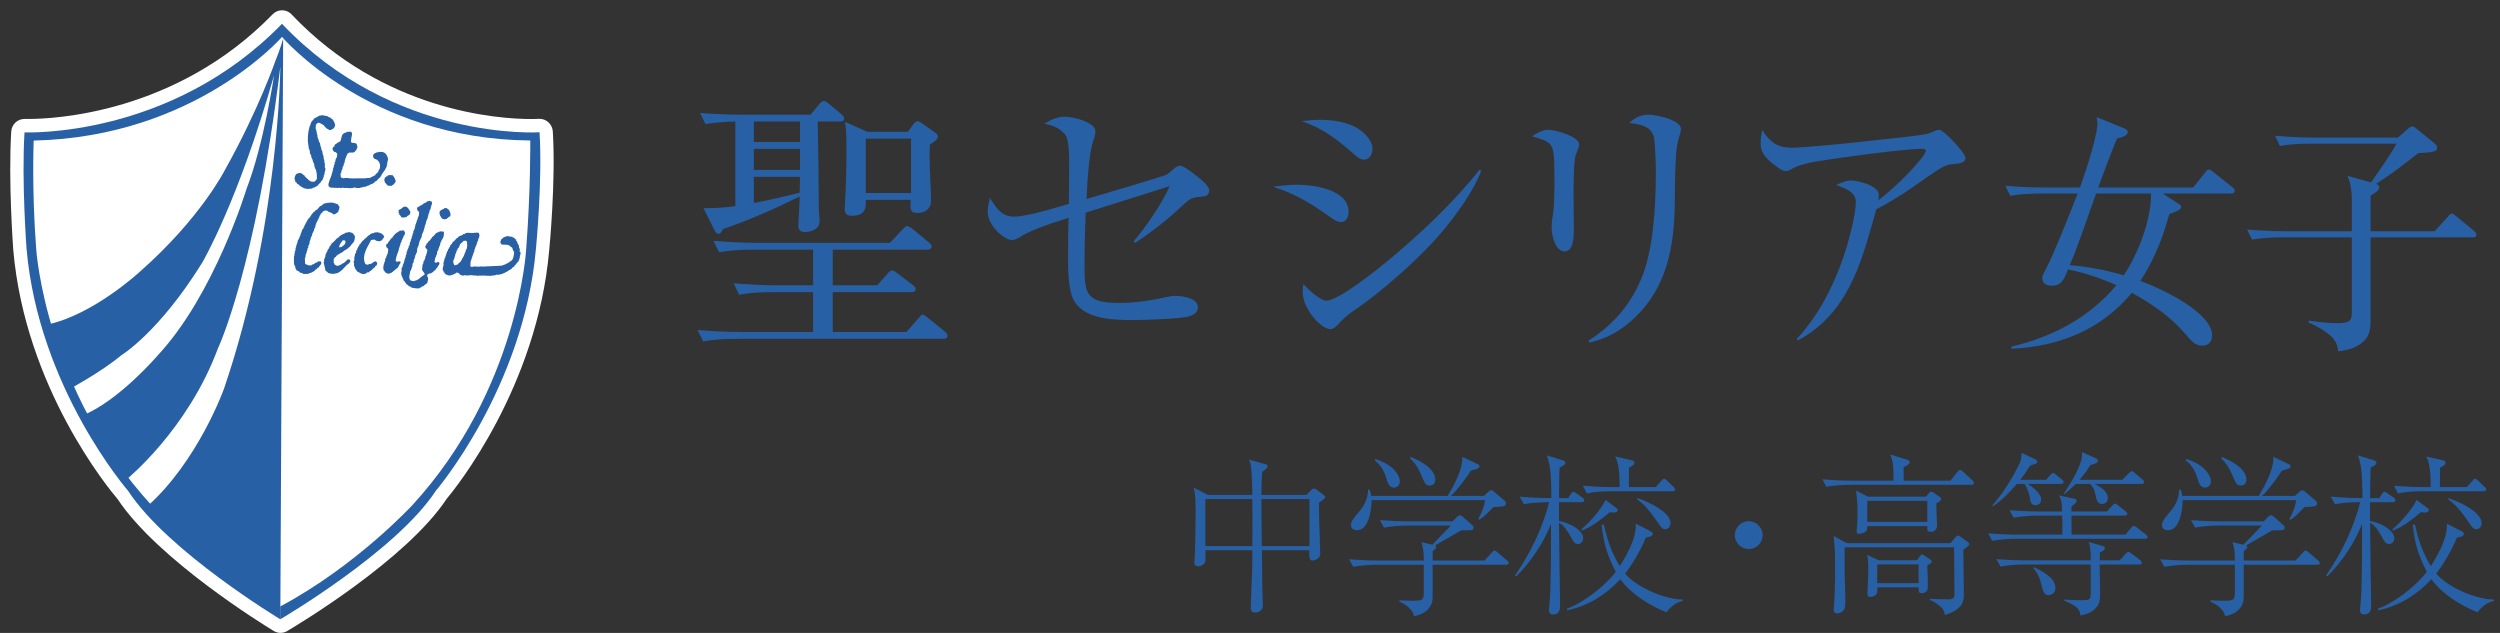<svg width="158" height="40" viewBox="0 0 158 40" fill="none" xmlns="http://www.w3.org/2000/svg"><rect x="0" y="0" width="158" height="40" fill="#333333" stroke="none"/><path d="M76.343 31.279H79.148C79.137 30.784 79.126 29.959 79.06 29.486C79.038 29.31 79.005 29.2 78.928 29.046L79.951 29.332C80.072 29.365 80.116 29.387 80.116 29.464C80.116 29.596 79.874 29.75 79.775 29.816C79.731 30.3 79.72 30.795 79.72 31.279H82.569L82.877 30.96C82.943 30.894 82.998 30.883 83.042 30.883C83.075 30.883 83.141 30.894 83.185 30.927L83.636 31.268C83.735 31.345 83.757 31.367 83.757 31.411C83.757 31.477 83.691 31.543 83.361 31.774V32.159C83.361 32.984 83.416 33.798 83.427 34.623C83.427 34.744 83.438 34.92 83.438 35.008C83.438 35.349 83.02 35.426 82.943 35.426C82.756 35.426 82.745 35.217 82.745 35.052C82.745 34.964 82.745 34.865 82.756 34.777H79.753C79.764 35.833 79.775 36.361 79.775 37.021C79.775 37.406 79.819 38.165 79.819 38.264C79.819 38.594 79.511 38.715 79.324 38.715C79.093 38.715 79.049 38.572 79.049 38.374C79.049 37.945 79.148 36.196 79.148 35.371C79.148 35.184 79.148 34.942 79.148 34.777H76.178C76.189 34.953 76.189 35.129 76.189 35.316C76.189 35.492 76.178 35.569 76.046 35.668C75.914 35.767 75.837 35.789 75.738 35.789C75.562 35.789 75.485 35.701 75.485 35.536C75.485 35.404 75.507 35.217 75.518 35.008C75.54 34.183 75.562 33.248 75.562 32.335C75.562 31.884 75.562 31.246 75.441 30.817L76.343 31.279ZM76.178 31.543V34.513H79.148C79.159 33.523 79.159 32.533 79.148 31.543H76.178ZM82.756 34.513V31.543H79.72C79.72 32.533 79.742 33.523 79.742 34.513H82.756ZM91.688 31.345H93.778L94.064 31.081C94.119 31.026 94.185 30.982 94.251 30.982C94.317 30.982 94.372 31.037 94.438 31.092L95.087 31.642C95.153 31.697 95.175 31.719 95.175 31.807C95.175 32.005 95.087 32.005 94.383 32.049C94.053 32.39 93.899 32.566 93.503 32.852L93.426 32.797C93.635 32.412 93.8 32.06 93.855 31.609H86.683C86.683 32.17 86.518 33.512 85.759 33.512C85.55 33.512 85.374 33.402 85.374 33.171C85.374 32.94 85.693 32.566 85.935 32.291C86.265 31.906 86.452 31.433 86.463 30.938H86.551C86.617 31.092 86.639 31.18 86.661 31.345H91.49C91.853 30.751 92.414 29.717 92.414 28.991C92.414 28.936 92.414 28.892 92.414 28.87L93.382 29.332C93.448 29.365 93.503 29.387 93.503 29.475C93.503 29.596 93.316 29.651 92.964 29.739C92.7 30.157 92.051 31.037 91.688 31.345ZM89.158 28.881C89.708 29.101 90.709 29.607 90.709 30.3C90.709 30.52 90.599 30.685 90.357 30.685C90.115 30.685 90.06 30.586 89.84 30.069C89.653 29.629 89.521 29.354 89.114 28.969L89.158 28.881ZM86.914 29.013C87.244 29.09 87.739 29.332 88.025 29.607C88.3 29.871 88.465 30.168 88.465 30.421C88.465 30.652 88.322 30.817 88.091 30.817C87.816 30.817 87.717 30.586 87.596 30.168C87.464 29.717 87.2 29.321 86.881 29.101L86.914 29.013ZM90.698 34.469C90.731 34.491 90.764 34.524 90.764 34.568C90.764 34.678 90.632 34.766 90.544 34.821V35.426H93.822L94.273 34.931C94.361 34.832 94.394 34.788 94.449 34.788C94.504 34.788 94.592 34.865 94.647 34.909L95.241 35.415C95.329 35.492 95.351 35.536 95.351 35.58C95.351 35.679 95.263 35.69 95.175 35.69H90.544V37.604C90.544 37.967 90.522 38.176 90.28 38.473C90.06 38.748 89.697 38.869 89.367 38.946C89.29 38.495 88.828 38.198 88.443 38.022V37.934C88.718 37.956 88.993 37.967 89.268 37.967C89.829 37.967 89.983 37.956 89.983 37.472V35.69H86.947C86.518 35.69 85.946 35.745 85.528 35.822L85.264 35.349C85.88 35.393 86.485 35.426 87.101 35.426H89.983V35.283C89.983 34.964 89.95 34.601 89.829 34.26L90.522 34.425C90.786 34.139 91.49 33.446 91.688 33.215H88.883C88.465 33.215 87.882 33.259 87.475 33.347L87.211 32.874C87.816 32.918 88.432 32.951 89.037 32.951H91.809L92.073 32.676C92.128 32.621 92.183 32.566 92.271 32.566C92.337 32.566 92.392 32.61 92.458 32.665L93.052 33.193C93.118 33.248 93.129 33.281 93.129 33.336C93.129 33.49 93.03 33.512 92.843 33.512H92.634C92.535 33.512 92.414 33.523 92.337 33.523C92.018 33.721 91.094 34.238 90.698 34.469ZM97.903 31.741H97.716C97.298 31.741 96.715 31.785 96.308 31.862L96.044 31.389C96.671 31.444 97.265 31.477 97.87 31.477H98.046C98.046 30.872 98.035 29.783 97.892 29.222C97.859 29.079 97.815 28.925 97.76 28.782L98.805 29.101C98.871 29.123 98.926 29.178 98.926 29.244C98.926 29.354 98.849 29.42 98.563 29.552C98.541 30.19 98.53 30.828 98.53 31.477H99.113L99.278 31.224C99.311 31.169 99.366 31.081 99.443 31.081C99.498 31.081 99.575 31.136 99.663 31.202L100.015 31.455C100.081 31.499 100.125 31.543 100.125 31.62C100.125 31.719 100.037 31.741 99.96 31.741H98.53V32.929C98.805 32.962 99.278 33.127 99.63 33.38C99.872 33.556 100.059 33.765 100.059 34.007C100.059 34.205 99.938 34.381 99.729 34.381C99.542 34.381 99.454 34.271 99.278 33.941C99.135 33.677 98.849 33.171 98.53 33.05C98.541 34.073 98.552 35.085 98.563 36.108C98.574 36.845 98.596 37.582 98.596 38.308C98.596 38.484 98.563 38.627 98.475 38.715C98.387 38.803 98.266 38.836 98.134 38.836C97.969 38.836 97.892 38.726 97.892 38.572C97.892 38.473 97.958 37.835 97.969 37.593C98.024 36.163 98.024 34.601 98.024 33.105C97.551 34.315 96.748 35.514 95.824 36.427L95.747 36.372C96.704 34.986 97.496 33.38 97.903 31.741ZM103.48 31.477C103.843 31.598 104.547 31.895 105.042 32.269C105.35 32.5 105.581 32.808 105.581 33.05C105.581 33.281 105.427 33.446 105.251 33.446C105.086 33.446 105.031 33.402 104.756 32.995C104.701 32.918 104.646 32.83 104.569 32.731C104.195 32.214 103.964 31.928 103.458 31.543L103.48 31.477ZM101.478 31.598L102.138 32.093C102.182 32.126 102.237 32.17 102.237 32.236C102.237 32.368 102.094 32.39 101.995 32.39C101.907 32.39 101.819 32.379 101.742 32.368C101.214 32.819 100.631 33.27 99.982 33.534L99.938 33.457C100.543 32.918 101.093 32.313 101.478 31.598ZM102.402 36.603C101.5 37.593 100.356 38.297 99.047 38.572L99.036 38.462C100.092 38.088 101.434 37.032 102.116 36.141C101.577 35.107 101.346 34.326 101.225 33.16H101.368C101.588 34.172 101.863 34.942 102.369 35.778C102.831 35.041 103.381 34.084 103.381 33.204V33.094L104.316 33.578C104.382 33.611 104.459 33.666 104.459 33.732C104.459 33.897 104.217 33.941 104.019 33.974C103.711 34.722 103.205 35.613 102.71 36.251C103.447 37.131 105.24 37.89 106.351 37.89V37.989C105.933 38.044 105.57 38.363 105.317 38.693C104.294 38.297 103.04 37.516 102.402 36.603ZM102.941 30.784H104.646L104.987 30.399C105.086 30.289 105.119 30.256 105.163 30.256C105.218 30.256 105.262 30.289 105.372 30.388L105.757 30.762C105.823 30.828 105.867 30.872 105.867 30.927C105.867 31.026 105.801 31.048 105.702 31.048H101.709C101.28 31.048 100.708 31.092 100.29 31.18L100.037 30.696C100.642 30.751 101.247 30.784 101.863 30.784H102.358C102.358 30.729 102.358 30.674 102.358 30.619C102.358 30.08 102.314 29.211 102.072 28.848L103.084 29.079C103.183 29.101 103.293 29.123 103.293 29.244C103.293 29.376 103.15 29.464 102.952 29.552C102.952 29.959 102.941 30.377 102.941 30.784ZM110.52 32.94C111.004 32.94 111.4 33.336 111.4 33.82C111.4 34.304 111.004 34.7 110.52 34.7C110.036 34.7 109.64 34.304 109.64 33.82C109.64 33.336 110.036 32.94 110.52 32.94ZM120.31 30.377H123.269L123.698 29.838C123.753 29.772 123.819 29.695 123.874 29.695C123.929 29.695 124.028 29.772 124.072 29.816L124.633 30.333C124.699 30.388 124.754 30.465 124.754 30.52C124.754 30.619 124.666 30.641 124.589 30.641H116.845C116.427 30.641 115.844 30.685 115.426 30.762L115.173 30.289C115.778 30.344 116.394 30.377 116.999 30.377H119.672C119.672 30.3 119.672 30.223 119.672 30.146C119.672 29.442 119.628 29.156 119.474 28.727L120.541 29.057C120.618 29.079 120.695 29.123 120.695 29.2C120.695 29.354 120.431 29.475 120.31 29.519V30.377ZM117.934 33.578C117.846 33.677 117.56 33.743 117.483 33.743C117.384 33.743 117.34 33.677 117.34 33.578C117.34 33.534 117.34 33.468 117.351 33.402C117.384 33.171 117.395 32.687 117.395 32.401C117.395 31.95 117.373 31.444 117.296 31.004L118.055 31.389H121.729L121.905 31.158C121.938 31.114 121.993 31.07 122.048 31.07C122.092 31.07 122.125 31.081 122.191 31.125L122.598 31.411C122.642 31.444 122.686 31.477 122.686 31.532C122.686 31.653 122.466 31.763 122.378 31.807C122.378 31.928 122.378 32.368 122.411 32.973C122.422 33.083 122.422 33.16 122.422 33.226C122.422 33.435 122.268 33.611 122.048 33.611C121.828 33.611 121.806 33.534 121.806 33.424V33.248H118.011C118.011 33.369 118.011 33.49 117.934 33.578ZM118.011 31.653V32.984H121.806V31.653H118.011ZM124.116 37.56C124.116 38 124.061 38.506 122.917 38.869C122.884 38.682 122.862 38.561 122.719 38.418C122.499 38.198 122.246 38.022 121.96 37.923L121.971 37.846C122.356 37.857 122.763 37.879 123.159 37.879C123.39 37.879 123.522 37.824 123.522 37.571C123.522 36.977 123.511 35.096 123.489 34.59H116.581V35.206C116.581 35.459 116.581 35.712 116.581 35.954C116.581 36.207 116.581 36.449 116.592 36.691C116.614 37.131 116.625 37.45 116.625 38.022C116.625 38.209 116.614 38.429 116.526 38.55C116.438 38.682 116.273 38.77 116.119 38.77C115.932 38.77 115.888 38.649 115.888 38.495C115.888 38.462 115.899 38.407 115.91 38.253C115.954 37.681 115.976 36.702 115.976 36.559V35.679C115.976 34.59 115.965 34.876 115.888 33.875L116.713 34.326H123.28L123.577 33.963C123.654 33.875 123.698 33.842 123.731 33.842C123.764 33.842 123.808 33.853 123.874 33.897L124.325 34.227C124.424 34.293 124.457 34.326 124.457 34.392C124.457 34.458 124.325 34.579 124.083 34.744C124.083 35.679 124.116 36.614 124.116 37.56ZM118.715 35.404H121.157L121.344 35.14C121.41 35.052 121.432 35.041 121.487 35.041C121.531 35.041 121.586 35.085 121.619 35.107L122.004 35.371C122.048 35.404 122.081 35.437 122.081 35.492C122.081 35.558 122.026 35.624 121.806 35.712C121.817 36.174 121.839 36.636 121.839 37.109C121.839 37.428 121.586 37.494 121.454 37.494C121.289 37.494 121.256 37.417 121.256 37.23C121.256 37.197 121.256 37.164 121.256 37.12H118.638C118.649 37.186 118.649 37.252 118.649 37.329C118.649 37.593 118.44 37.725 118.187 37.725C118.044 37.725 118.022 37.604 118.022 37.483C118.022 37.241 118.077 36.537 118.077 36.009C118.077 35.668 118.077 35.393 118 35.063L118.715 35.404ZM118.638 35.668V36.856H121.256V35.668H118.638ZM131.431 30.322H134.126L134.511 29.937C134.621 29.827 134.676 29.772 134.72 29.772C134.775 29.772 134.83 29.816 134.918 29.893L135.402 30.3C135.457 30.344 135.512 30.388 135.512 30.465C135.512 30.564 135.424 30.586 135.347 30.586H132.388C132.718 30.762 133.213 31.037 133.213 31.466C133.213 31.686 133.07 31.851 132.85 31.851C132.564 31.851 132.509 31.609 132.41 31.18C132.344 30.872 132.289 30.817 132.102 30.586H131.178C130.958 30.817 130.716 31.026 130.463 31.235L130.43 31.191C130.826 30.608 131.31 29.827 131.519 29.145C131.585 28.958 131.585 28.771 131.585 28.573L132.465 28.969C132.531 29.002 132.586 29.046 132.586 29.123C132.586 29.255 132.41 29.321 132.135 29.376C131.904 29.717 131.695 30.014 131.431 30.322ZM127.68 30.322H129.319L129.572 30.025C129.627 29.959 129.693 29.893 129.748 29.893C129.792 29.893 129.847 29.926 129.946 30.003L130.309 30.3C130.353 30.333 130.419 30.388 130.419 30.465C130.419 30.564 130.331 30.586 130.243 30.586H128.153C128.45 30.773 129 31.18 129 31.565C129 31.741 128.89 31.928 128.648 31.928C128.362 31.928 128.329 31.697 128.296 31.51C128.252 31.202 128.12 30.85 127.955 30.586H127.46C127.042 31.092 126.503 31.631 125.953 31.994L125.909 31.95C126.58 31.191 127.207 30.19 127.647 29.266C127.735 29.079 127.757 28.903 127.757 28.617L128.67 29.046C128.692 29.057 128.758 29.134 128.758 29.189C128.758 29.277 128.681 29.299 128.516 29.354C128.45 29.376 128.373 29.398 128.307 29.42C128.098 29.761 127.933 30.003 127.68 30.322ZM130.331 32.588H128.681C128.252 32.588 127.68 32.632 127.262 32.72L126.998 32.247C127.614 32.291 128.219 32.324 128.835 32.324H130.32C130.309 31.928 130.331 31.675 130.133 31.312L131.101 31.521C131.189 31.543 131.244 31.565 131.244 31.653C131.244 31.752 131.134 31.84 130.925 32.005C130.925 32.049 130.914 32.104 130.914 32.159V32.324H133.158L133.488 31.961C133.598 31.84 133.631 31.829 133.664 31.829C133.697 31.829 133.73 31.84 133.862 31.939L134.335 32.313C134.412 32.379 134.445 32.401 134.445 32.478C134.445 32.577 134.357 32.588 134.28 32.588H130.914C130.914 32.995 130.925 33.391 130.925 33.787H134.335L134.676 33.369C134.764 33.259 134.797 33.237 134.852 33.237C134.907 33.237 134.962 33.27 135.061 33.347L135.622 33.776C135.677 33.82 135.732 33.875 135.732 33.941C135.732 34.04 135.644 34.051 135.567 34.051H127.317C126.899 34.051 126.316 34.106 125.909 34.183L125.645 33.71C126.25 33.754 126.866 33.787 127.471 33.787H130.342C130.342 33.391 130.342 32.995 130.331 32.588ZM132.707 35.415H133.961L134.302 35.041C134.401 34.942 134.456 34.876 134.511 34.876C134.566 34.876 134.621 34.909 134.72 34.986L135.248 35.393C135.303 35.437 135.358 35.492 135.358 35.569C135.358 35.668 135.27 35.679 135.193 35.679H132.696C132.696 36.306 132.729 36.922 132.729 37.549C132.729 38.022 132.641 38.319 132.256 38.605C132.014 38.781 131.772 38.847 131.475 38.891C131.464 38.407 131.057 38.22 130.419 37.934L130.43 37.89C130.881 37.923 131.2 37.934 131.585 37.934C132.025 37.934 132.135 37.912 132.135 37.516V35.679H127.845C127.427 35.679 126.844 35.723 126.437 35.811L126.173 35.338C126.778 35.382 127.394 35.415 127.999 35.415H132.135C132.135 35.063 132.135 34.579 132.003 34.249L132.861 34.502C132.938 34.524 133.026 34.546 133.026 34.645C133.026 34.766 132.927 34.821 132.718 34.909C132.707 35.074 132.707 35.25 132.707 35.415ZM128.549 35.844C129.231 36.185 129.902 36.57 129.902 37.164C129.902 37.417 129.715 37.615 129.451 37.615C129.176 37.615 129.11 37.351 128.956 36.724C128.879 36.427 128.703 36.141 128.516 35.899L128.549 35.844ZM142.948 31.345H145.038L145.324 31.081C145.379 31.026 145.445 30.982 145.511 30.982C145.577 30.982 145.632 31.037 145.698 31.092L146.347 31.642C146.413 31.697 146.435 31.719 146.435 31.807C146.435 32.005 146.347 32.005 145.643 32.049C145.313 32.39 145.159 32.566 144.763 32.852L144.686 32.797C144.895 32.412 145.06 32.06 145.115 31.609H137.943C137.943 32.17 137.778 33.512 137.019 33.512C136.81 33.512 136.634 33.402 136.634 33.171C136.634 32.94 136.953 32.566 137.195 32.291C137.525 31.906 137.712 31.433 137.723 30.938H137.811C137.877 31.092 137.899 31.18 137.921 31.345H142.75C143.113 30.751 143.674 29.717 143.674 28.991C143.674 28.936 143.674 28.892 143.674 28.87L144.642 29.332C144.708 29.365 144.763 29.387 144.763 29.475C144.763 29.596 144.576 29.651 144.224 29.739C143.96 30.157 143.311 31.037 142.948 31.345ZM140.418 28.881C140.968 29.101 141.969 29.607 141.969 30.3C141.969 30.52 141.859 30.685 141.617 30.685C141.375 30.685 141.32 30.586 141.1 30.069C140.913 29.629 140.781 29.354 140.374 28.969L140.418 28.881ZM138.174 29.013C138.504 29.09 138.999 29.332 139.285 29.607C139.56 29.871 139.725 30.168 139.725 30.421C139.725 30.652 139.582 30.817 139.351 30.817C139.076 30.817 138.977 30.586 138.856 30.168C138.724 29.717 138.46 29.321 138.141 29.101L138.174 29.013ZM141.958 34.469C141.991 34.491 142.024 34.524 142.024 34.568C142.024 34.678 141.892 34.766 141.804 34.821V35.426H145.082L145.533 34.931C145.621 34.832 145.654 34.788 145.709 34.788C145.764 34.788 145.852 34.865 145.907 34.909L146.501 35.415C146.589 35.492 146.611 35.536 146.611 35.58C146.611 35.679 146.523 35.69 146.435 35.69H141.804V37.604C141.804 37.967 141.782 38.176 141.54 38.473C141.32 38.748 140.957 38.869 140.627 38.946C140.55 38.495 140.088 38.198 139.703 38.022V37.934C139.978 37.956 140.253 37.967 140.528 37.967C141.089 37.967 141.243 37.956 141.243 37.472V35.69H138.207C137.778 35.69 137.206 35.745 136.788 35.822L136.524 35.349C137.14 35.393 137.745 35.426 138.361 35.426H141.243V35.283C141.243 34.964 141.21 34.601 141.089 34.26L141.782 34.425C142.046 34.139 142.75 33.446 142.948 33.215H140.143C139.725 33.215 139.142 33.259 138.735 33.347L138.471 32.874C139.076 32.918 139.692 32.951 140.297 32.951H143.069L143.333 32.676C143.388 32.621 143.443 32.566 143.531 32.566C143.597 32.566 143.652 32.61 143.718 32.665L144.312 33.193C144.378 33.248 144.389 33.281 144.389 33.336C144.389 33.49 144.29 33.512 144.103 33.512H143.894C143.795 33.512 143.674 33.523 143.597 33.523C143.278 33.721 142.354 34.238 141.958 34.469ZM149.163 31.741H148.976C148.558 31.741 147.975 31.785 147.568 31.862L147.304 31.389C147.931 31.444 148.525 31.477 149.13 31.477H149.306C149.306 30.872 149.295 29.783 149.152 29.222C149.119 29.079 149.075 28.925 149.02 28.782L150.065 29.101C150.131 29.123 150.186 29.178 150.186 29.244C150.186 29.354 150.109 29.42 149.823 29.552C149.801 30.19 149.79 30.828 149.79 31.477H150.373L150.538 31.224C150.571 31.169 150.626 31.081 150.703 31.081C150.758 31.081 150.835 31.136 150.923 31.202L151.275 31.455C151.341 31.499 151.385 31.543 151.385 31.62C151.385 31.719 151.297 31.741 151.22 31.741H149.79V32.929C150.065 32.962 150.538 33.127 150.89 33.38C151.132 33.556 151.319 33.765 151.319 34.007C151.319 34.205 151.198 34.381 150.989 34.381C150.802 34.381 150.714 34.271 150.538 33.941C150.395 33.677 150.109 33.171 149.79 33.05C149.801 34.073 149.812 35.085 149.823 36.108C149.834 36.845 149.856 37.582 149.856 38.308C149.856 38.484 149.823 38.627 149.735 38.715C149.647 38.803 149.526 38.836 149.394 38.836C149.229 38.836 149.152 38.726 149.152 38.572C149.152 38.473 149.218 37.835 149.229 37.593C149.284 36.163 149.284 34.601 149.284 33.105C148.811 34.315 148.008 35.514 147.084 36.427L147.007 36.372C147.964 34.986 148.756 33.38 149.163 31.741ZM154.74 31.477C155.103 31.598 155.807 31.895 156.302 32.269C156.61 32.5 156.841 32.808 156.841 33.05C156.841 33.281 156.687 33.446 156.511 33.446C156.346 33.446 156.291 33.402 156.016 32.995C155.961 32.918 155.906 32.83 155.829 32.731C155.455 32.214 155.224 31.928 154.718 31.543L154.74 31.477ZM152.738 31.598L153.398 32.093C153.442 32.126 153.497 32.17 153.497 32.236C153.497 32.368 153.354 32.39 153.255 32.39C153.167 32.39 153.079 32.379 153.002 32.368C152.474 32.819 151.891 33.27 151.242 33.534L151.198 33.457C151.803 32.918 152.353 32.313 152.738 31.598ZM153.662 36.603C152.76 37.593 151.616 38.297 150.307 38.572L150.296 38.462C151.352 38.088 152.694 37.032 153.376 36.141C152.837 35.107 152.606 34.326 152.485 33.16H152.628C152.848 34.172 153.123 34.942 153.629 35.778C154.091 35.041 154.641 34.084 154.641 33.204V33.094L155.576 33.578C155.642 33.611 155.719 33.666 155.719 33.732C155.719 33.897 155.477 33.941 155.279 33.974C154.971 34.722 154.465 35.613 153.97 36.251C154.707 37.131 156.5 37.89 157.611 37.89V37.989C157.193 38.044 156.83 38.363 156.577 38.693C155.554 38.297 154.3 37.516 153.662 36.603ZM154.201 30.784H155.906L156.247 30.399C156.346 30.289 156.379 30.256 156.423 30.256C156.478 30.256 156.522 30.289 156.632 30.388L157.017 30.762C157.083 30.828 157.127 30.872 157.127 30.927C157.127 31.026 157.061 31.048 156.962 31.048H152.969C152.54 31.048 151.968 31.092 151.55 31.18L151.297 30.696C151.902 30.751 152.507 30.784 153.123 30.784H153.618C153.618 30.729 153.618 30.674 153.618 30.619C153.618 30.08 153.574 29.211 153.332 28.848L154.344 29.079C154.443 29.101 154.553 29.123 154.553 29.244C154.553 29.376 154.41 29.464 154.212 29.552C154.212 29.959 154.201 30.377 154.201 30.784Z" fill="#2860A5"/><path d="M46.474 13.026V7.68C45.844 7.698 45.214 7.734 44.584 7.842L44.242 7.14C45.16 7.212 46.078 7.248 46.996 7.248H51.226L51.748 6.618C51.91 6.438 51.982 6.384 52.072 6.384C52.162 6.384 52.27 6.456 52.396 6.564L53.188 7.23C53.296 7.32 53.35 7.41 53.35 7.5C53.35 7.662 53.224 7.68 53.08 7.68H51.676C51.694 8.868 51.73 10.056 51.73 11.226C51.73 11.928 51.748 12.648 51.748 13.242C51.748 13.332 51.802 13.908 51.802 13.98C51.802 14.484 51.262 14.664 50.848 14.664C50.578 14.664 50.452 14.502 50.452 14.25C50.452 14.214 50.542 12.81 50.542 12.414C48.868 13.242 47.446 13.872 45.682 14.484C45.61 14.646 45.556 14.772 45.412 14.772C45.322 14.772 45.232 14.7 45.16 14.556L44.458 13.152H44.836C45.412 13.152 45.916 13.098 46.474 13.026ZM54.808 8.328H57.382L57.706 7.878C57.778 7.77 57.904 7.662 57.976 7.662C58.048 7.662 58.174 7.716 58.318 7.824L59.002 8.31C59.164 8.418 59.272 8.49 59.272 8.634C59.272 8.76 59.182 8.868 58.768 9.138C58.768 9.39 58.75 9.624 58.75 9.84C58.75 10.974 58.84 11.874 58.84 12.684C58.84 13.224 58.426 13.458 57.994 13.458C57.58 13.458 57.544 13.296 57.544 12.99C57.544 12.864 57.544 12.738 57.562 12.63H54.718C54.718 12.702 54.718 12.774 54.718 12.846C54.718 13.44 54.376 13.638 53.854 13.638C53.566 13.638 53.386 13.548 53.386 13.224C53.386 13.17 53.494 11.406 53.494 10.002C53.494 9.822 53.494 9.642 53.494 9.444C53.494 8.868 53.494 8.292 53.404 7.698L54.808 8.328ZM47.644 7.68V8.976H50.56V7.68H47.644ZM54.718 8.76V12.198H57.58V8.76H54.718ZM47.644 9.408V10.74H50.56V9.408H47.644ZM47.644 11.172V12.828C48.616 12.648 49.588 12.414 50.542 12.18C50.542 11.838 50.56 11.514 50.56 11.172H47.644ZM51.388 15.78H47.572C46.852 15.78 46.15 15.816 45.448 15.942L45.088 15.222C46.006 15.294 46.924 15.348 47.86 15.348H56.248L56.968 14.574C57.184 14.358 57.238 14.286 57.328 14.286C57.4 14.286 57.526 14.358 57.67 14.466L58.696 15.312C58.786 15.384 58.876 15.474 58.876 15.582C58.876 15.744 58.732 15.78 58.606 15.78H52.63V18.03H55.438L56.05 17.346C56.212 17.148 56.284 17.094 56.356 17.094C56.464 17.094 56.554 17.148 56.698 17.256L57.688 18.012C57.778 18.084 57.868 18.156 57.868 18.264C57.868 18.426 57.724 18.462 57.598 18.462H52.63V20.982H57.292L57.994 20.172C58.192 19.938 58.228 19.884 58.318 19.884C58.39 19.884 58.48 19.956 58.642 20.082L59.704 20.946C59.83 21.054 59.884 21.108 59.884 21.216C59.884 21.378 59.74 21.414 59.596 21.414H46.546C45.844 21.414 45.124 21.45 44.44 21.576L44.08 20.856C44.998 20.928 45.916 20.982 46.834 20.982H51.388V18.462H48.832C48.13 18.462 47.41 18.498 46.708 18.624L46.366 17.904C47.284 17.976 48.202 18.03 49.12 18.03H51.388V15.78ZM68.668 12.576C69.244 12.414 73.474 11.154 73.672 11.064C73.816 10.992 73.942 10.884 74.14 10.704C74.302 10.56 74.428 10.47 74.59 10.47C74.842 10.47 75.652 11.136 75.958 11.388C76.192 11.586 76.426 11.874 76.426 12.036C76.426 12.36 76.174 12.414 75.886 12.432C75.454 12.468 75.238 12.522 74.95 12.792C73.798 13.872 73.06 14.466 71.746 15.348L71.638 15.258C72.43 14.34 73.438 12.864 73.924 11.766C72.16 12.324 70.396 12.882 68.614 13.44C68.56 14.934 68.542 15.618 68.542 16.644C68.542 18.48 68.542 19.146 70.738 19.146C71.764 19.146 72.772 18.984 73.762 18.768C73.906 18.732 74.086 18.696 74.248 18.696C74.968 18.714 75.706 18.912 75.706 19.416C75.706 19.758 75.436 19.902 75.148 19.992C74.608 20.154 72.286 20.226 71.638 20.226C70.288 20.226 68.434 20.172 67.822 18.894C67.534 18.3 67.498 17.166 67.498 16.356C67.498 15.276 67.516 14.466 67.534 13.764C66.04 14.232 64.942 14.646 64.42 15.006C64.276 15.096 64.114 15.168 63.934 15.168C63.52 15.168 62.422 14.304 62.422 13.386C62.422 13.17 62.44 13.008 62.566 12.504C62.944 13.134 63.322 13.692 64.06 13.692C64.618 13.692 65.734 13.44 67.552 12.882C67.57 12.162 67.57 10.236 67.57 9.93C67.57 9.732 67.534 8.778 67.336 8.526C66.976 8.094 66.544 7.914 66.004 7.824C66.346 7.608 66.832 7.374 67.264 7.374C67.822 7.374 69.226 7.716 69.226 8.292C69.226 8.472 69.172 8.688 69.1 8.886C68.812 9.696 68.722 11.496 68.668 12.576ZM82.258 7.662C82.636 7.608 82.996 7.572 83.392 7.572C84.526 7.572 85.84 7.806 86.524 8.778C86.65 8.958 86.74 9.192 86.74 9.408C86.74 9.714 86.578 10.092 86.2 10.092C85.966 10.092 85.768 9.93 85.534 9.714C84.544 8.832 83.536 8.058 82.258 7.662ZM82.384 17.958C82.6 18.246 83.464 19.002 83.806 19.002C84.598 19.002 86.938 17.112 87.622 16.554C89.674 14.862 91.87 12.81 93.508 10.722L93.616 10.794C93.094 12.144 92.032 13.584 91.096 14.7C89.44 16.644 86.866 18.75 85.768 19.488C85.336 19.776 85.03 20.01 84.724 20.334C84.4 20.694 84.256 20.802 84.076 20.802C83.662 20.802 83.068 20.19 82.834 19.83C82.51 19.326 82.33 18.966 82.33 18.372C82.33 18.228 82.348 18.12 82.384 17.958ZM80.458 11.802C80.998 11.73 81.448 11.676 81.988 11.676C83.05 11.676 85.228 11.982 85.228 13.386C85.228 13.71 85.084 14.034 84.742 14.034C84.526 14.034 84.328 13.908 83.878 13.584C82.726 12.774 81.808 12.234 80.458 11.802ZM102.976 7.77C103.336 7.428 103.678 7.248 104.2 7.248C104.65 7.248 106.234 7.572 106.234 8.148C106.234 8.274 106.198 8.418 106.162 8.526C106.054 8.832 105.946 9.354 105.928 9.75C105.892 10.326 105.856 11.244 105.856 11.856C105.856 14.412 105.784 17.364 103.714 19.668C102.796 20.676 101.788 21.342 100.456 21.648L100.402 21.522C101.914 20.55 102.994 19.344 103.714 17.652C104.452 15.942 104.65 13.26 104.65 10.902C104.65 10.272 104.614 9.48 104.56 8.886C104.542 8.598 104.398 8.238 104.11 8.076C103.732 7.86 103.408 7.824 102.976 7.77ZM96.82 8.616C97.126 8.418 97.486 8.202 97.864 8.202C98.278 8.202 99.808 8.616 99.808 9.138C99.808 9.228 99.718 9.48 99.61 9.732C99.502 9.966 99.448 10.686 99.448 12.27C99.448 12.81 99.466 14.034 99.466 14.556C99.466 14.952 99.448 15.888 98.89 15.888C98.296 15.888 98.062 14.88 98.062 14.412C98.062 14.124 98.098 13.8 98.152 13.512C98.224 13.152 98.242 12.018 98.242 11.334C98.242 9.804 98.188 9.426 98.008 9.174C97.828 8.904 97.45 8.796 96.82 8.616ZM118.582 13.224C118.474 13.656 118.204 14.574 117.97 15.348C117.16 18.03 116.026 20.244 113.614 21.522L113.56 21.414C115.18 19.686 116.26 17.31 116.872 15.024C117.034 14.43 117.286 13.368 117.286 12.774C117.286 12.18 116.764 11.946 116.044 11.694C116.512 11.478 116.728 11.406 116.962 11.406C117.502 11.406 118.744 11.766 118.744 12.306C118.744 12.414 118.726 12.558 118.708 12.666C119.68 11.892 120.724 10.92 121.48 9.948C121.552 9.858 121.714 9.624 121.714 9.516C121.714 9.408 121.552 9.408 121.462 9.408C120.292 9.408 115.954 10.002 114.712 10.218C114.172 10.308 113.542 10.488 113.182 10.704C113.074 10.776 112.966 10.812 112.84 10.812C112.606 10.812 112.066 10.38 111.886 10.218C111.526 9.876 111.274 9.606 111.274 9.084C111.274 8.742 111.292 8.544 111.382 8.22C111.832 8.976 112.354 9.336 113.236 9.336C113.866 9.336 116.368 9.102 117.466 8.976C117.79 8.94 119.77 8.724 120.454 8.652C120.994 8.598 121.588 8.508 121.75 8.472C121.948 8.418 122.11 8.364 122.326 8.256C122.398 8.22 122.506 8.202 122.56 8.202C122.848 8.202 124.216 9.678 124.216 9.966C124.216 10.272 123.964 10.326 123.352 10.38C123.154 10.398 122.956 10.47 122.776 10.56C122.452 10.722 121.174 11.622 120.796 11.892C120.31 12.234 119.176 12.936 118.582 13.224ZM136.684 12.232L137.676 12.872C137.756 12.92 137.852 12.968 137.852 13.064C137.852 13.24 137.612 13.352 137.1 13.528C136.684 15.048 136.14 16.424 135.276 17.752C136.492 18.2 139.804 19.704 139.804 21.208C139.804 21.592 139.58 21.848 139.18 21.848C138.748 21.848 138.46 21.528 138.108 21.096C137.18 20.008 135.98 19.192 134.732 18.504C132.812 20.84 130.092 21.912 127.132 22.04L127.1 21.912C129.692 21.304 132.028 20.088 133.756 18.024C132.764 17.576 131.772 17.256 130.7 17.016C130.428 17.704 130.284 18.056 129.66 18.056C129.34 18.056 129.068 17.912 129.068 17.56C129.068 17.432 129.18 17.224 129.244 17.112C129.74 16.216 130.892 13.304 131.308 12.232H128.924C128.348 12.232 127.628 12.264 127.052 12.376L126.732 11.736C127.548 11.816 128.364 11.848 129.18 11.848H131.452C131.98 10.392 132.556 8.472 132.556 7.8C132.556 7.656 132.54 7.56 132.508 7.4L134.268 8.12C134.412 8.184 134.476 8.248 134.476 8.36C134.476 8.552 134.14 8.68 133.788 8.76C133.372 9.784 132.988 10.808 132.604 11.848H138.604L139.356 10.92C139.404 10.856 139.5 10.712 139.596 10.712C139.676 10.712 139.74 10.76 139.9 10.888L141.068 11.816C141.196 11.912 141.228 11.96 141.228 12.056C141.228 12.2 141.1 12.232 140.988 12.232H136.684ZM135.948 12.232H132.476C131.916 13.752 131.436 15.272 130.812 16.76C131.98 16.856 133.1 17.064 134.22 17.4C135.148 16.008 135.948 13.928 135.948 12.232ZM150.172 11.624C150.252 11.656 150.364 11.72 150.364 11.832C150.364 12.04 150.124 12.184 149.82 12.36V14.616H153.868L154.7 13.704C154.796 13.592 154.876 13.496 154.956 13.496C155.036 13.496 155.164 13.608 155.244 13.672L156.348 14.584C156.428 14.648 156.508 14.728 156.508 14.84C156.508 14.984 156.38 15 156.268 15H149.82V20.216C149.82 20.632 149.788 21.112 149.516 21.432C149.084 21.944 148.412 22.136 147.772 22.2C147.74 21.864 147.676 21.656 147.452 21.384C147.1 20.968 146.396 20.6 145.9 20.376L145.916 20.264C146.508 20.344 147.1 20.424 147.692 20.424C148.428 20.424 148.636 20.328 148.636 19.752V15H144.22C143.596 15 142.956 15.032 142.332 15.144L142.012 14.504C142.828 14.568 143.66 14.616 144.476 14.616H148.636V13C148.636 12.264 148.636 11.8 148.364 11.112L149.852 11.528C150.268 10.92 151.164 9.672 151.452 9.08H145.98C145.356 9.08 144.716 9.112 144.092 9.224L143.788 8.584C144.604 8.648 145.42 8.696 146.236 8.696H151.548L152.172 8.152C152.316 8.024 152.364 7.992 152.476 7.992C152.556 7.992 152.62 8.04 152.748 8.152L153.868 9.064C153.948 9.128 154.028 9.224 154.028 9.336C154.028 9.624 153.564 9.64 152.844 9.672C151.788 10.488 151.324 10.872 150.172 11.624Z" fill="#2860A5"/><g clip-path="url(#clip0_13155_2622)"><path d="M17.704 39.568L17.562 39.536L17.488 39.493C16.97 39.181 10.207 35.017 7.751 31.252C7.553 31.027 2.037 24.604 1.265 15.764C1.265 15.714 0.944 11.444 1.136 8.335C1.148 8.11 1.333 7.935 1.555 7.935H1.574C1.574 7.935 1.666 7.935 1.833 7.935C3.363 7.935 11.305 7.61 17.531 1.199C17.611 1.118 17.722 1.074 17.833 1.074L17.994 1.105C18.062 1.13 18.117 1.174 18.16 1.23C24.097 7.46 31.477 7.947 33.593 7.947C33.902 7.947 34.075 7.935 34.081 7.935H34.105C34.204 7.935 34.303 7.972 34.383 8.041C34.469 8.116 34.519 8.222 34.525 8.335C34.716 11.45 34.315 15.595 34.297 15.77C33.525 24.597 28.101 31.027 27.873 31.296C25.429 35.035 18.42 39.224 17.963 39.493L17.889 39.53L17.729 39.561H17.71" fill="white"/><path d="M17.821 1.505C23.911 7.922 31.551 8.372 33.581 8.372C33.914 8.372 34.099 8.359 34.099 8.359C34.29 11.475 33.871 15.726 33.871 15.726C33.099 24.522 27.546 31.015 27.546 31.015C25.053 34.829 17.778 39.106 17.722 39.137C17.667 39.106 10.589 34.829 8.096 31.015C8.096 31.015 2.45 24.522 1.679 15.726C1.679 15.726 1.358 11.475 1.549 8.359C1.549 8.359 1.642 8.359 1.827 8.359C3.413 8.359 11.484 8.028 17.827 1.498M17.827 0.649C17.605 0.649 17.389 0.737 17.229 0.905C11.114 7.198 3.326 7.517 1.827 7.517C1.679 7.517 1.598 7.517 1.586 7.517H1.549C1.105 7.517 0.735 7.866 0.71 8.316C0.519 11.456 0.827 15.626 0.839 15.801C1.598 24.497 6.874 30.89 7.43 31.539C9.972 35.372 16.692 39.511 17.266 39.855L17.303 39.88C17.377 39.923 17.451 39.955 17.531 39.973C17.599 39.992 17.661 39.998 17.729 39.998C17.87 39.998 18.018 39.961 18.148 39.886L18.191 39.855C18.852 39.468 25.689 35.36 28.225 31.533C28.755 30.902 33.951 24.497 34.71 15.807C34.729 15.639 35.13 11.462 34.938 8.309C34.926 8.085 34.821 7.872 34.654 7.723C34.5 7.585 34.303 7.51 34.099 7.51H34.044C34.044 7.51 33.865 7.523 33.581 7.523C31.501 7.523 24.263 7.048 18.444 0.93C18.364 0.837 18.259 0.762 18.142 0.712C18.037 0.668 17.932 0.649 17.821 0.649H17.827Z" fill="white"/><path d="M17.821 1.505C10.762 8.778 1.549 8.366 1.549 8.366C1.358 11.481 1.679 15.732 1.679 15.732C2.45 24.529 8.096 31.021 8.096 31.021C10.601 34.854 17.722 39.143 17.722 39.143V38.332C13.101 35.76 9.571 31.926 9.571 31.926C2.87 24.628 2.29 15.764 2.29 15.764C2 11.999 2.129 8.884 2.129 8.884C12.335 8.659 17.827 2.329 17.827 2.329V1.505" fill="#2860A5"/><path d="M17.821 1.505C24.917 8.978 34.099 8.359 34.099 8.359C34.291 11.475 33.871 15.726 33.871 15.726C33.099 24.522 27.546 31.015 27.546 31.015C25.041 34.848 17.716 39.137 17.716 39.137V38.325C22.535 35.753 26.065 31.92 26.065 31.92C32.773 24.616 33.254 15.757 33.254 15.757C33.544 11.993 33.513 8.878 33.513 8.878C23.282 8.803 17.815 2.323 17.815 2.323V1.505" fill="#2860A5"/><path d="M17.895 2.46L17.716 39.068L14.982 36.952L9.232 32.07C12.533 29.161 14.168 24.535 14.168 24.535C17.648 14.309 17.716 4.22 17.716 4.22C16.155 17.031 13.773 22.019 13.773 22.019C11.854 27.188 7.985 30.309 7.985 30.309L6.887 29.055L5.856 27.332L5.214 26.258C7.522 25.328 9.972 22.456 9.972 22.456C13.557 18.616 15.581 11.937 15.581 11.937C16.68 9.102 17.321 4.757 17.321 4.757C15.05 12.761 12.78 16.6 12.78 16.6C10.046 21.014 7.67 22.45 7.67 22.45C6.43 23.492 4.369 24.604 4.369 24.604L3.339 22.056L2.981 20.514C5.893 19.903 8.837 17.174 8.837 17.174C12.706 13.766 14.23 10.713 14.23 10.713C16.359 6.911 17.426 3.79 17.426 3.79C17.673 3.215 17.889 2.46 17.889 2.46" fill="#2860A5"/><path fill-rule="evenodd" clip-rule="evenodd" d="M18.642 11.337L18.666 11.5C18.765 11.525 18.728 11.55 18.777 11.612L18.845 11.637L18.87 11.681H18.913C18.938 11.787 19.012 11.774 19.092 11.818V11.843H19.135V11.868H19.203V11.893H19.253V11.918H19.364V11.943C19.487 11.937 19.604 11.93 19.728 11.918V11.893H19.771V11.868L19.907 11.843L19.931 11.799H19.999V11.774C20.073 11.737 20.116 11.724 20.135 11.637C20.197 11.618 20.184 11.637 20.203 11.568C20.32 11.531 20.234 11.525 20.296 11.456L20.363 11.412V11.368H20.388V11.325H20.413V11.256H20.437V11.188H20.462V11.075H20.487V11.031H20.511V10.919C20.536 10.85 20.592 10.719 20.555 10.601H20.53V10.301H20.505V10.139H20.481V10.045H20.456V9.883H20.431V9.789H20.407C20.394 9.702 20.376 9.621 20.363 9.533H20.339V9.464H20.314C20.308 9.402 20.302 9.346 20.289 9.283H20.265C20.246 9.196 20.234 9.115 20.221 9.034H20.197L20.172 8.94H20.147V8.846H20.123V8.778H20.098V8.709H20.073C20.067 8.634 20.055 8.559 20.049 8.478H20.024V8.341H19.999V8.228H19.975V8.16H19.95V7.997H19.975L19.95 7.904C19.999 7.866 20.024 7.791 20.086 7.766C20.191 7.729 20.265 7.81 20.314 7.835H20.363L20.407 7.904H20.456L20.499 7.972H20.524V8.016L20.616 8.085V8.11H20.66L20.684 8.153H20.727V8.178H20.777V8.203C20.931 8.26 21.036 8.128 21.116 8.091L21.141 7.997H21.166C21.209 7.866 21.128 7.735 21.098 7.679V7.635H21.073C21.042 7.592 21.017 7.579 21.005 7.523C20.943 7.504 20.937 7.485 20.888 7.454V7.429H20.82V7.404L20.727 7.379V7.354C20.684 7.336 20.345 7.267 20.271 7.286V7.311H20.16V7.336H20.116L20.092 7.379H20.024V7.404C19.919 7.454 19.826 7.467 19.796 7.592C19.709 7.617 19.765 7.592 19.728 7.66H19.703V7.704L19.66 7.729L19.635 7.841C19.493 8.128 19.444 8.503 19.456 8.946C19.481 9.109 19.499 9.265 19.524 9.427H19.549V9.496H19.573C19.58 9.571 19.586 9.652 19.598 9.727H19.623V9.77H19.648C19.666 9.845 19.678 9.926 19.697 10.001H19.722V10.045H19.746V10.139H19.771L19.796 10.276H19.82V10.32H19.845C19.857 10.413 19.876 10.507 19.888 10.594H19.913V10.663H19.938C20.012 10.844 20.03 11.031 20.03 11.281L19.987 11.375L19.851 11.493C19.783 11.487 19.715 11.475 19.648 11.468C19.592 11.45 19.561 11.393 19.487 11.375V11.331H19.462C19.413 11.269 19.438 11.319 19.395 11.287V11.262L19.259 11.144V11.1C19.185 11.075 19.154 11.031 19.098 10.988V10.963H19.03V10.938H18.845V10.963L18.734 10.988C18.685 11.019 18.586 11.237 18.623 11.356H18.648M21.147 9.24L21.061 9.29C21.03 9.327 21.085 9.315 21.017 9.358C21.017 9.489 21.067 9.571 21.153 9.608H21.221V9.633L21.314 9.702C21.307 9.777 21.301 9.858 21.295 9.933H21.27V9.976H21.246V10.045H21.221V10.089H21.196V10.226L21.147 10.251V10.388H21.128V10.432H21.104V10.544H21.079V10.613H21.054V10.732H21.03V10.844H21.005V10.913H20.98V11.006H20.956V11.1H20.931L20.906 11.237H20.882V11.281H20.857L20.832 11.418H20.808L20.783 11.581H20.758V11.762H20.783L20.826 11.831H20.869V11.855C21.042 11.862 21.215 11.874 21.394 11.88L21.486 11.855V11.88H21.622V11.855C21.678 11.849 21.746 11.899 21.826 11.88C21.894 11.862 22.147 11.918 22.282 11.88C22.313 11.874 22.418 11.837 22.486 11.855V11.88H22.758V11.855H22.869V11.831H22.961V11.806H23.122V11.781H23.165V11.756L23.301 11.731V11.706L23.393 11.681V11.656H23.461V11.631L23.572 11.606L23.597 11.562H23.64L23.683 11.493L23.844 11.4L23.887 11.306H23.93L23.955 11.262L24.047 11.194V11.15L24.09 11.125L24.115 11.031L24.158 11.006V10.963L24.201 10.938V10.894L24.245 10.869L24.269 10.8L24.312 10.775C24.356 10.682 24.405 10.588 24.448 10.501V10.407H24.473V10.295C24.485 10.251 24.541 10.057 24.516 9.995C24.473 9.845 24.387 9.664 24.22 9.627V9.602H23.905V9.627H23.788V9.652L23.695 9.677V9.702H23.652V9.727L23.584 9.77V9.951L23.628 9.976L23.671 10.045L23.782 10.07V10.095H23.85L23.874 10.164H23.899C23.942 10.214 23.973 10.251 23.992 10.326C24.029 10.363 24.016 10.482 24.016 10.557C24.016 10.663 23.961 10.719 23.924 10.788V10.832L23.881 10.857V10.9L23.788 10.969L23.695 11.081C23.591 11.138 23.48 11.188 23.375 11.244H23.239C23.122 11.281 22.918 11.269 22.764 11.269C22.492 11.269 22.091 11.294 21.924 11.244C21.832 11.25 21.746 11.256 21.653 11.269V11.244L21.542 11.219C21.536 11.138 21.53 11.05 21.517 10.969L21.56 10.944C21.567 10.882 21.573 10.819 21.585 10.763H21.61V10.719H21.634C21.641 10.657 21.647 10.594 21.659 10.538H21.684V10.495H21.709L21.733 10.332H21.758V10.289H21.783V10.151H21.807L21.832 9.989H21.857V9.945H21.881V9.852H21.906C21.931 9.789 21.949 9.745 21.974 9.689L22.066 9.664V9.639H22.363V9.614L22.43 9.589L22.455 9.521H22.498C22.517 9.446 22.609 9.315 22.591 9.221H22.566L22.542 9.084L22.449 9.059V9.034H22.264V9.009H22.221L22.177 8.965C22.184 8.809 22.215 8.647 22.245 8.528V8.391H22.221L22.196 8.322C22.054 8.322 21.962 8.322 21.857 8.366V8.391H21.764V8.416C21.56 8.472 21.598 8.79 21.493 8.946L21.332 9.015V9.04H21.289L21.246 9.109H21.203L21.159 9.152L21.135 9.221M24.473 11.15H24.405V11.175L24.337 11.219L24.312 11.244V11.312H24.288C24.288 11.581 24.405 11.575 24.491 11.724C24.559 11.737 24.64 11.749 24.738 11.749L24.874 11.656C24.93 11.618 24.954 11.531 25.01 11.493C24.997 11.3 24.899 11.206 24.831 11.081C24.757 11.075 24.677 11.063 24.603 11.056V11.081H24.51L24.467 11.15M28.009 14.64C27.947 14.634 27.885 14.621 27.824 14.615V14.64H27.731V14.665H27.688V14.69L27.577 14.715C27.515 14.783 27.453 14.852 27.398 14.921L27.305 14.989V15.033L27.213 15.102V15.146C27.151 15.202 27.089 15.252 27.034 15.308V15.351L26.966 15.395C26.916 15.476 26.966 15.495 26.873 15.557C26.88 15.657 26.916 15.689 26.966 15.745H26.984L27.009 15.789C26.991 15.87 26.978 15.957 26.966 16.038H26.941V16.132H26.916V16.176H26.892C26.886 16.238 26.873 16.3 26.867 16.357H26.849V16.4H26.824V16.469L26.775 16.488C26.768 16.55 26.762 16.613 26.75 16.669H26.725V16.737H26.701V16.781H26.682L26.701 16.825C26.701 16.825 26.657 17.018 26.682 17.075H26.701V17.118L26.744 17.143V17.187H26.768L26.818 17.281H26.843L26.818 17.374L26.75 17.399V17.424L26.682 17.449L26.657 17.493H26.614L26.59 17.537H26.565L26.522 17.605H26.478L26.454 17.649H26.411L26.386 17.699H26.318V17.718C26.244 17.749 26.238 17.705 26.182 17.767C26.059 17.767 26.016 17.736 25.929 17.718L25.911 17.649H25.886V17.605H25.861L25.886 17.512H25.861C25.886 17.38 25.905 17.249 25.929 17.125H25.954V17.081H25.979V17.012H26.003V16.968H26.028V16.856H26.053L26.077 16.762L26.053 16.719H26.077V16.65L26.12 16.625V16.581H26.145V16.444H26.17V16.375H26.195V16.332H26.219V16.219H26.244V16.126H26.269V16.082H26.293V16.013L26.337 15.988C26.355 15.876 26.367 15.757 26.38 15.645L26.423 15.62V15.551H26.448V15.483H26.472V15.37H26.497V15.277H26.522V15.208H26.546L26.571 15.114H26.596V15.046H26.62V15.002H26.645C26.651 14.933 26.657 14.865 26.67 14.796H26.694V14.752H26.719V14.684H26.738V14.64H26.762C26.781 14.571 26.793 14.502 26.805 14.434H26.83V14.39H26.855L26.83 14.365L26.855 14.253H26.88V14.184H26.898V14.115H26.923V14.003H26.947V13.934H26.972V13.891H26.997V13.822H27.015V13.778H27.04V13.666H27.065V13.572H27.089V13.479H27.114V13.429H27.139V13.316H27.163L27.188 13.223H27.213C27.219 13.16 27.231 13.104 27.237 13.042H27.262V12.948H27.287V12.898H27.311L27.287 12.736L27.176 12.711V12.686L26.997 12.729L26.972 12.773H26.929V12.798H26.886V12.823H26.836L26.793 12.867H26.75L26.707 12.935H26.664L26.62 12.979H26.577V13.004H26.534L26.509 13.048H26.466L26.441 13.092H26.398L26.355 13.135C26.355 13.285 26.398 13.341 26.491 13.391C26.485 13.485 26.478 13.572 26.466 13.666H26.441V13.71H26.417L26.392 13.872H26.367V13.916H26.343V14.009H26.318V14.078H26.293V14.147H26.269L26.244 14.309H26.219V14.446H26.195L26.17 14.559H26.145V14.602H26.12V14.74H26.096V14.783H26.071V14.896L26.028 14.921V15.033H26.003V15.102H25.979V15.146H25.96V15.258H25.935V15.302H25.911C25.905 15.37 25.892 15.439 25.886 15.508L25.843 15.526L25.818 15.664H25.794V15.732H25.769V15.776H25.744V15.87H25.719V15.913H25.695V16.076L25.652 16.101C25.645 16.163 25.639 16.226 25.627 16.288H25.602V16.357H25.578L25.553 16.519H25.528V16.631H25.503L25.479 16.725H25.454V16.837H25.429L25.405 16.931H25.38V17.137C25.374 17.168 25.337 17.274 25.355 17.343H25.38V17.455H25.405L25.429 17.549H25.454V17.618H25.479V17.661H25.503V17.73L25.547 17.755V17.78L25.59 17.805V17.849H25.614C25.652 17.892 25.664 17.905 25.682 17.961C25.75 17.98 25.769 18.017 25.818 18.055V18.08L25.929 18.105L25.948 18.148H25.997V18.173C26.053 18.198 26.423 18.254 26.522 18.217V18.192L26.614 18.167L26.639 18.123L26.775 18.08L26.818 18.011H26.867L26.886 17.967L26.997 17.899C27.028 17.755 27.12 17.58 26.997 17.462L27.021 17.324H27.089L27.114 17.281H27.225C27.281 17.256 27.311 17.206 27.386 17.187C27.41 17.099 27.435 17.118 27.503 17.075L27.546 17.031V16.987L27.639 16.919V16.875H27.663V16.831L27.706 16.806V16.762H27.731L27.774 16.669L27.756 16.575C27.682 16.563 27.645 16.538 27.595 16.6C27.534 16.6 27.497 16.594 27.46 16.575C27.478 16.475 27.49 16.375 27.509 16.276L27.552 16.25V16.157H27.577V16.113H27.602C27.614 16.032 27.632 15.945 27.645 15.863H27.669L27.694 15.77H27.719V15.676H27.743V15.607H27.768V15.539L27.811 15.52V15.426H27.836V15.314L27.879 15.289L27.904 15.177H27.928V15.133H27.953V15.089H27.978C28.046 14.958 28.077 14.79 28.046 14.627M20.641 13.291V13.316H20.684V13.341H20.727V13.366C20.845 13.429 20.999 13.441 21.067 13.553C21.19 13.541 21.301 13.466 21.363 13.391H21.388V13.298H21.412V13.254H21.431C21.437 13.191 21.449 13.129 21.456 13.073L21.345 12.911C21.252 12.879 21.159 12.848 21.073 12.817C20.919 12.773 20.511 12.842 20.437 12.886L20.413 12.935H20.363L20.32 13.004L20.228 13.029C20.166 13.098 20.104 13.166 20.049 13.235L19.981 13.279H19.938C19.907 13.385 19.876 13.366 19.802 13.416L19.759 13.485H19.734V13.529L19.685 13.553L19.66 13.622H19.635V13.666L19.592 13.691L19.567 13.76L19.475 13.828V13.872L19.432 13.897L19.407 13.991L19.364 14.015V14.059L19.32 14.084V14.153H19.296V14.197L19.253 14.222L19.228 14.334H19.203V14.378H19.179V14.446L19.111 14.49V14.534H19.086V14.602H19.067V14.671H19.043V14.715H19.018V14.783H18.994V14.877H18.969V14.921H18.944V14.989H18.919V15.058H18.895V15.102H18.87V15.146L18.821 15.171V15.264H18.802V15.333H18.777V15.426H18.753V15.47H18.728V15.589H18.703V15.657H18.679V15.82H18.654V15.888H18.629V16.026H18.605V16.188H18.58V16.438L18.555 16.482H18.58V16.712H18.605V16.781H18.629V16.825H18.654L18.679 16.987H18.703V17.031H18.728L18.753 17.099C18.814 17.112 18.864 17.137 18.913 17.168L18.956 17.237H19.049V17.262H19.117V17.287H19.16V17.312H19.481V17.287H19.549V17.262L19.685 17.237V17.212H19.728V17.187H19.796L19.839 17.118H19.882L19.95 17.025H19.993L20.086 16.912H20.129L20.172 16.869V16.825L20.24 16.781V16.737H20.265L20.308 16.669V16.575H20.283L20.258 16.506C20.197 16.513 20.135 16.525 20.079 16.531L20.055 16.575L19.919 16.619V16.644H19.876L19.851 16.688L19.74 16.712V16.737H19.697V16.762C19.604 16.794 19.425 16.762 19.376 16.719L19.284 16.675C19.284 16.525 19.253 16.369 19.284 16.263H19.308V16.126H19.333V16.032H19.358V15.988H19.382V15.876H19.407V15.807H19.432V15.695L19.481 15.67V15.533H19.506V15.489H19.53V15.42H19.555C19.561 15.351 19.567 15.283 19.58 15.214H19.604V15.164H19.629L19.604 15.12H19.629L19.654 14.983H19.678L19.703 14.889H19.728V14.771H19.752V14.727H19.777V14.659H19.802V14.615L19.845 14.59V14.477H19.87L19.894 14.384H19.919C19.925 14.321 19.938 14.265 19.944 14.203L19.987 14.178V14.066L20.03 14.04V13.997H20.055V13.953H20.079V13.884L20.123 13.86V13.816H20.147V13.747H20.172V13.703H20.197V13.635L20.24 13.61L20.265 13.516L20.357 13.447L20.382 13.379H20.431V13.354L20.524 13.31H20.66L20.641 13.291ZM25.183 13.454H25.207V13.497H25.232V13.566L25.3 13.61V13.653H25.318L25.386 13.747C25.516 13.747 25.627 13.747 25.707 13.703L25.732 13.66C25.867 13.572 25.935 13.591 25.935 13.36C25.843 13.285 25.824 13.123 25.689 13.085V13.06H25.553L25.46 13.104V13.129H25.417L25.392 13.179H25.349L25.325 13.223H25.281V13.248H25.238L25.17 13.316L25.195 13.341V13.46L25.183 13.454ZM28.046 13.841V13.866L28.206 13.841L28.274 13.797V13.772H28.317L28.36 13.703H28.404L28.453 13.66L28.471 13.616C28.471 13.497 28.465 13.441 28.428 13.36H28.404V13.291H28.379L28.336 13.223H28.293L28.249 13.154H28.089C28.052 13.216 27.996 13.21 27.928 13.248V13.273H27.861V13.298L27.793 13.341V13.41H27.774C27.774 13.641 27.861 13.672 27.935 13.822L28.052 13.847M25.417 15.177V15.108H25.442L25.466 15.014H25.491V14.946H25.516V14.902H25.541V14.858H25.565V14.815H25.59V14.652L25.547 14.627V14.577C25.46 14.565 25.423 14.552 25.343 14.577H25.25L25.226 14.627H25.183L25.158 14.671H25.115L25.09 14.715H25.041L25.016 14.758L24.88 14.877V14.921L24.812 14.964V15.008L24.744 15.052V15.077H24.701L24.677 15.146L24.633 15.171V15.214L24.59 15.239C24.553 15.283 24.516 15.333 24.498 15.401L24.43 15.426L24.405 15.47C24.405 15.564 24.405 15.607 24.448 15.651L24.491 15.676L24.541 15.77C24.522 15.87 24.51 15.97 24.491 16.069H24.467V16.113H24.442V16.182H24.417V16.276L24.374 16.3V16.344H24.35C24.343 16.413 24.337 16.482 24.325 16.55L24.282 16.575V16.688H24.257C24.238 16.781 24.226 16.875 24.214 16.962H24.238V17.075L24.282 17.099V17.143H24.306L24.374 17.237C24.424 17.274 24.399 17.212 24.442 17.281C24.547 17.281 24.566 17.312 24.646 17.281V17.256H24.714V17.231H24.757L24.782 17.187H24.825L24.868 17.118H24.911L24.936 17.075C24.991 17.031 24.979 17.099 25.004 17.006C25.189 16.956 25.201 16.725 25.318 16.613L25.3 16.519H25.164V16.544C25.047 16.544 25.078 16.538 25.004 16.5C25.022 16.232 25.133 16.007 25.207 15.789V15.695H25.232V15.626H25.257V15.557H25.275V15.489H25.3L25.318 15.351H25.343V15.308H25.368L25.392 15.171H25.417V15.177ZM22.239 14.715C22.239 14.715 22.066 14.646 21.992 14.671V14.696H21.881V14.715H21.813L21.789 14.758H21.746V14.783H21.678V14.808H21.634V14.833H21.591V14.852H21.542V14.877C21.505 14.908 21.486 14.927 21.431 14.946V14.989C21.295 15.027 21.221 15.152 21.135 15.239C21.067 15.302 20.999 15.364 20.931 15.42V15.464L20.888 15.489V15.533L20.82 15.582V15.651H20.795L20.777 15.72L20.734 15.745V15.789H20.709V15.832H20.684V15.901L20.641 15.926L20.616 16.038H20.592V16.082H20.567V16.194C20.542 16.269 20.474 16.4 20.474 16.494H20.499L20.474 16.563H20.45L20.561 17.043V17.087L20.721 17.224V17.249L20.857 17.274V17.299H21.036L21.079 17.324V17.299H21.19V17.274H21.283C21.548 17.181 21.715 16.956 21.894 16.769C21.962 16.719 22.029 16.663 22.097 16.606L22.14 16.513C22.134 16.431 22.122 16.413 22.048 16.4L22.005 16.375L21.844 16.513L21.801 16.581H21.758L21.733 16.625L21.641 16.65L21.616 16.694H21.573V16.719H21.523V16.744L21.412 16.769V16.794H21.252V16.769H21.209V16.744L21.141 16.719L21.116 16.625H21.091V16.375L21.184 16.238H21.227C21.246 16.182 21.24 16.201 21.27 16.169V16.144H21.314L21.357 16.076H21.425L21.449 16.032H21.493L21.517 15.988H21.567V15.963L21.659 15.938L21.702 15.87H21.746L21.77 15.826C21.931 15.77 22.042 15.639 22.177 15.526V15.483L22.27 15.414V15.37L22.338 15.326C22.406 15.22 22.43 15.089 22.43 14.915C22.35 14.846 22.344 14.74 22.227 14.709M21.82 15.326V15.395L21.776 15.42V15.464L21.709 15.508V15.526H21.665L21.622 15.595L21.505 15.62L21.462 15.645L21.437 15.62C21.449 15.408 21.567 15.351 21.641 15.208L21.684 15.183L21.82 15.208L21.844 15.32H21.82V15.326ZM24.226 15.095V15.052H24.251V14.983H24.276V14.915H24.251C24.226 14.821 24.183 14.821 24.115 14.777L24.09 14.733H24.023V14.709H23.93V14.69H23.862V14.665L23.77 14.69H23.659L23.634 14.733H23.541C23.492 14.752 23.449 14.79 23.381 14.802V14.846C23.294 14.865 23.251 14.908 23.202 14.964L23.177 15.008H23.134L23.091 15.077L23.023 15.102V15.146L22.887 15.239V15.283L22.819 15.326V15.37L22.727 15.439L22.702 15.526L22.659 15.551V15.595L22.616 15.639V15.682H22.591L22.566 15.795L22.523 15.82L22.498 15.982H22.474V16.026H22.449C22.43 16.101 22.418 16.182 22.4 16.257H22.375L22.4 16.282C22.4 16.357 22.387 16.431 22.375 16.513H22.35V16.606H22.375V16.812H22.4V16.881H22.424V16.95H22.449V16.993H22.474V17.037L22.542 17.081V17.125H22.566L22.609 17.193H22.653C22.739 17.243 22.899 17.368 23.085 17.305V17.281H23.152L23.177 17.231C23.22 17.206 23.27 17.212 23.338 17.206L23.362 17.137L23.455 17.112V17.068C23.517 17.056 23.529 17.031 23.566 17V16.975C23.64 16.925 23.702 16.919 23.726 16.812L23.77 16.787H23.794L23.837 16.675C23.837 16.556 23.8 16.575 23.745 16.513L23.652 16.538V16.563H23.584L23.541 16.631H23.498V16.656H23.455V16.681H23.362C23.325 16.694 23.227 16.75 23.159 16.725V16.7H23.115L23.072 16.656C22.844 16.076 23.276 15.564 23.455 15.164C23.529 15.158 23.609 15.146 23.683 15.139V15.164H23.726V15.189C23.813 15.233 23.998 15.283 24.066 15.214C24.152 15.189 24.158 15.152 24.201 15.077H24.226V15.095ZM32.859 15.901H32.834L32.859 15.739H32.834V15.67H32.809C32.803 15.607 32.797 15.545 32.785 15.483H32.76V15.439L32.717 15.414V15.345H32.692V15.302H32.668V15.233H32.643C32.612 15.189 32.606 15.189 32.6 15.12C32.526 15.095 32.556 15.095 32.507 15.052V15.027L32.396 15.002L32.371 14.958H32.192V14.933C32.05 14.889 31.828 14.996 31.761 15.046V15.071L31.668 15.139L31.643 15.252H31.619C31.619 15.389 31.662 15.383 31.711 15.458C31.865 15.458 32.063 15.458 32.168 15.501V15.52H32.211L32.254 15.589H32.297V15.614L32.365 15.639C32.39 15.707 32.408 15.776 32.433 15.845H32.458V15.888H32.483C32.52 16.001 32.427 16.357 32.39 16.394C32.347 16.475 32.267 16.506 32.186 16.556V16.581L32.094 16.606L32.069 16.65L31.958 16.675V16.7L31.865 16.725V16.75H31.773V16.775L31.612 16.8L31.569 16.775V16.8C31.372 16.806 31.174 16.819 30.977 16.825C30.798 16.831 30.625 16.837 30.452 16.85V16.825L30.384 16.85L30.341 16.825V16.85C30.199 16.881 29.94 16.794 29.841 16.875C29.767 16.862 29.774 16.856 29.73 16.831C29.73 16.669 29.73 16.538 29.774 16.419H29.798V16.325H29.823V16.282H29.848V16.188H29.872V16.119H29.897V16.026H29.922L29.946 15.932H29.971V15.82H29.996V15.751H30.014V15.682H30.039V15.614H30.064V15.545H30.088V15.501H30.113L30.138 15.364H30.162V15.27H30.187V15.227H30.212L30.236 15.064H30.261V15.021H30.286V14.908H30.31C30.31 14.871 30.273 14.783 30.267 14.727L30.242 14.709H30.131L30.088 14.684V14.709H29.971V14.727H29.86V14.709L29.817 14.727C29.718 14.721 29.619 14.715 29.521 14.709V14.727H29.428L29.403 14.771H29.36V14.796H29.268L29.243 14.846C29.163 14.877 29.076 14.908 28.996 14.94L28.928 15.033H28.885C28.811 15.114 28.731 15.202 28.657 15.283H28.613C28.595 15.37 28.552 15.414 28.502 15.47L28.459 15.495L28.434 15.614L28.367 15.657V15.726L28.323 15.751L28.299 15.863H28.274L28.231 16.001H28.206V16.094H28.181V16.163H28.157V16.257H28.132L28.108 16.35H28.083V16.463H28.064C28.046 16.538 28.033 16.619 28.015 16.694H28.04C28.04 16.8 27.941 16.956 27.996 17.106H28.021L28.046 17.199L28.089 17.224V17.268H28.114L28.157 17.337C28.219 17.349 28.28 17.387 28.336 17.405C28.484 17.449 28.817 17.287 28.86 17.224C29.008 17.231 28.984 17.274 29.064 17.337V17.362L29.175 17.387V17.412H29.335V17.387L29.496 17.412C29.607 17.405 29.724 17.393 29.835 17.387V17.412L29.928 17.387V17.412H30.131V17.437C30.199 17.43 30.267 17.424 30.335 17.412L30.403 17.437V17.412C30.625 17.418 30.841 17.424 31.063 17.437V17.412H31.248V17.387H31.341V17.362H31.569V17.337H31.68V17.312H31.773V17.287H31.816V17.262L31.927 17.237L31.952 17.193L32.063 17.168V17.143L32.131 17.118L32.155 17.075L32.248 17.05L32.273 17.006H32.316L32.408 16.893L32.501 16.85V16.806L32.593 16.737V16.694L32.686 16.625V16.581L32.779 16.513V16.444H32.803V16.4H32.828V16.307H32.853V16.194C32.871 16.138 32.921 16.032 32.896 15.945M29.514 15.576V15.695H29.49V15.739H29.465V15.807H29.44L29.416 15.945H29.391V15.988H29.366V16.082H29.342L29.298 16.219H29.274V16.263H29.249V16.307H29.224L29.175 16.444L29.132 16.469V16.513C29.07 16.563 29.008 16.619 28.953 16.675L28.928 16.719L28.792 16.744V16.769C28.712 16.762 28.694 16.75 28.681 16.675C28.644 16.631 28.632 16.519 28.657 16.444H28.681V16.375H28.706V16.307H28.731V16.213H28.755L28.78 16.051H28.805V15.982H28.829V15.913H28.854V15.845L28.897 15.82V15.776H28.922V15.707L28.99 15.664V15.62L29.033 15.57L29.076 15.433C29.138 15.383 29.2 15.326 29.261 15.27V15.245H29.305V15.22H29.416V15.195L29.508 15.264C29.514 15.364 29.521 15.464 29.533 15.564H29.508L29.514 15.576Z" fill="#2860A5"/></g><defs><clipPath id="clip0_13155_2622"><rect width="35" height="40" fill="white"/></clipPath></defs></svg>